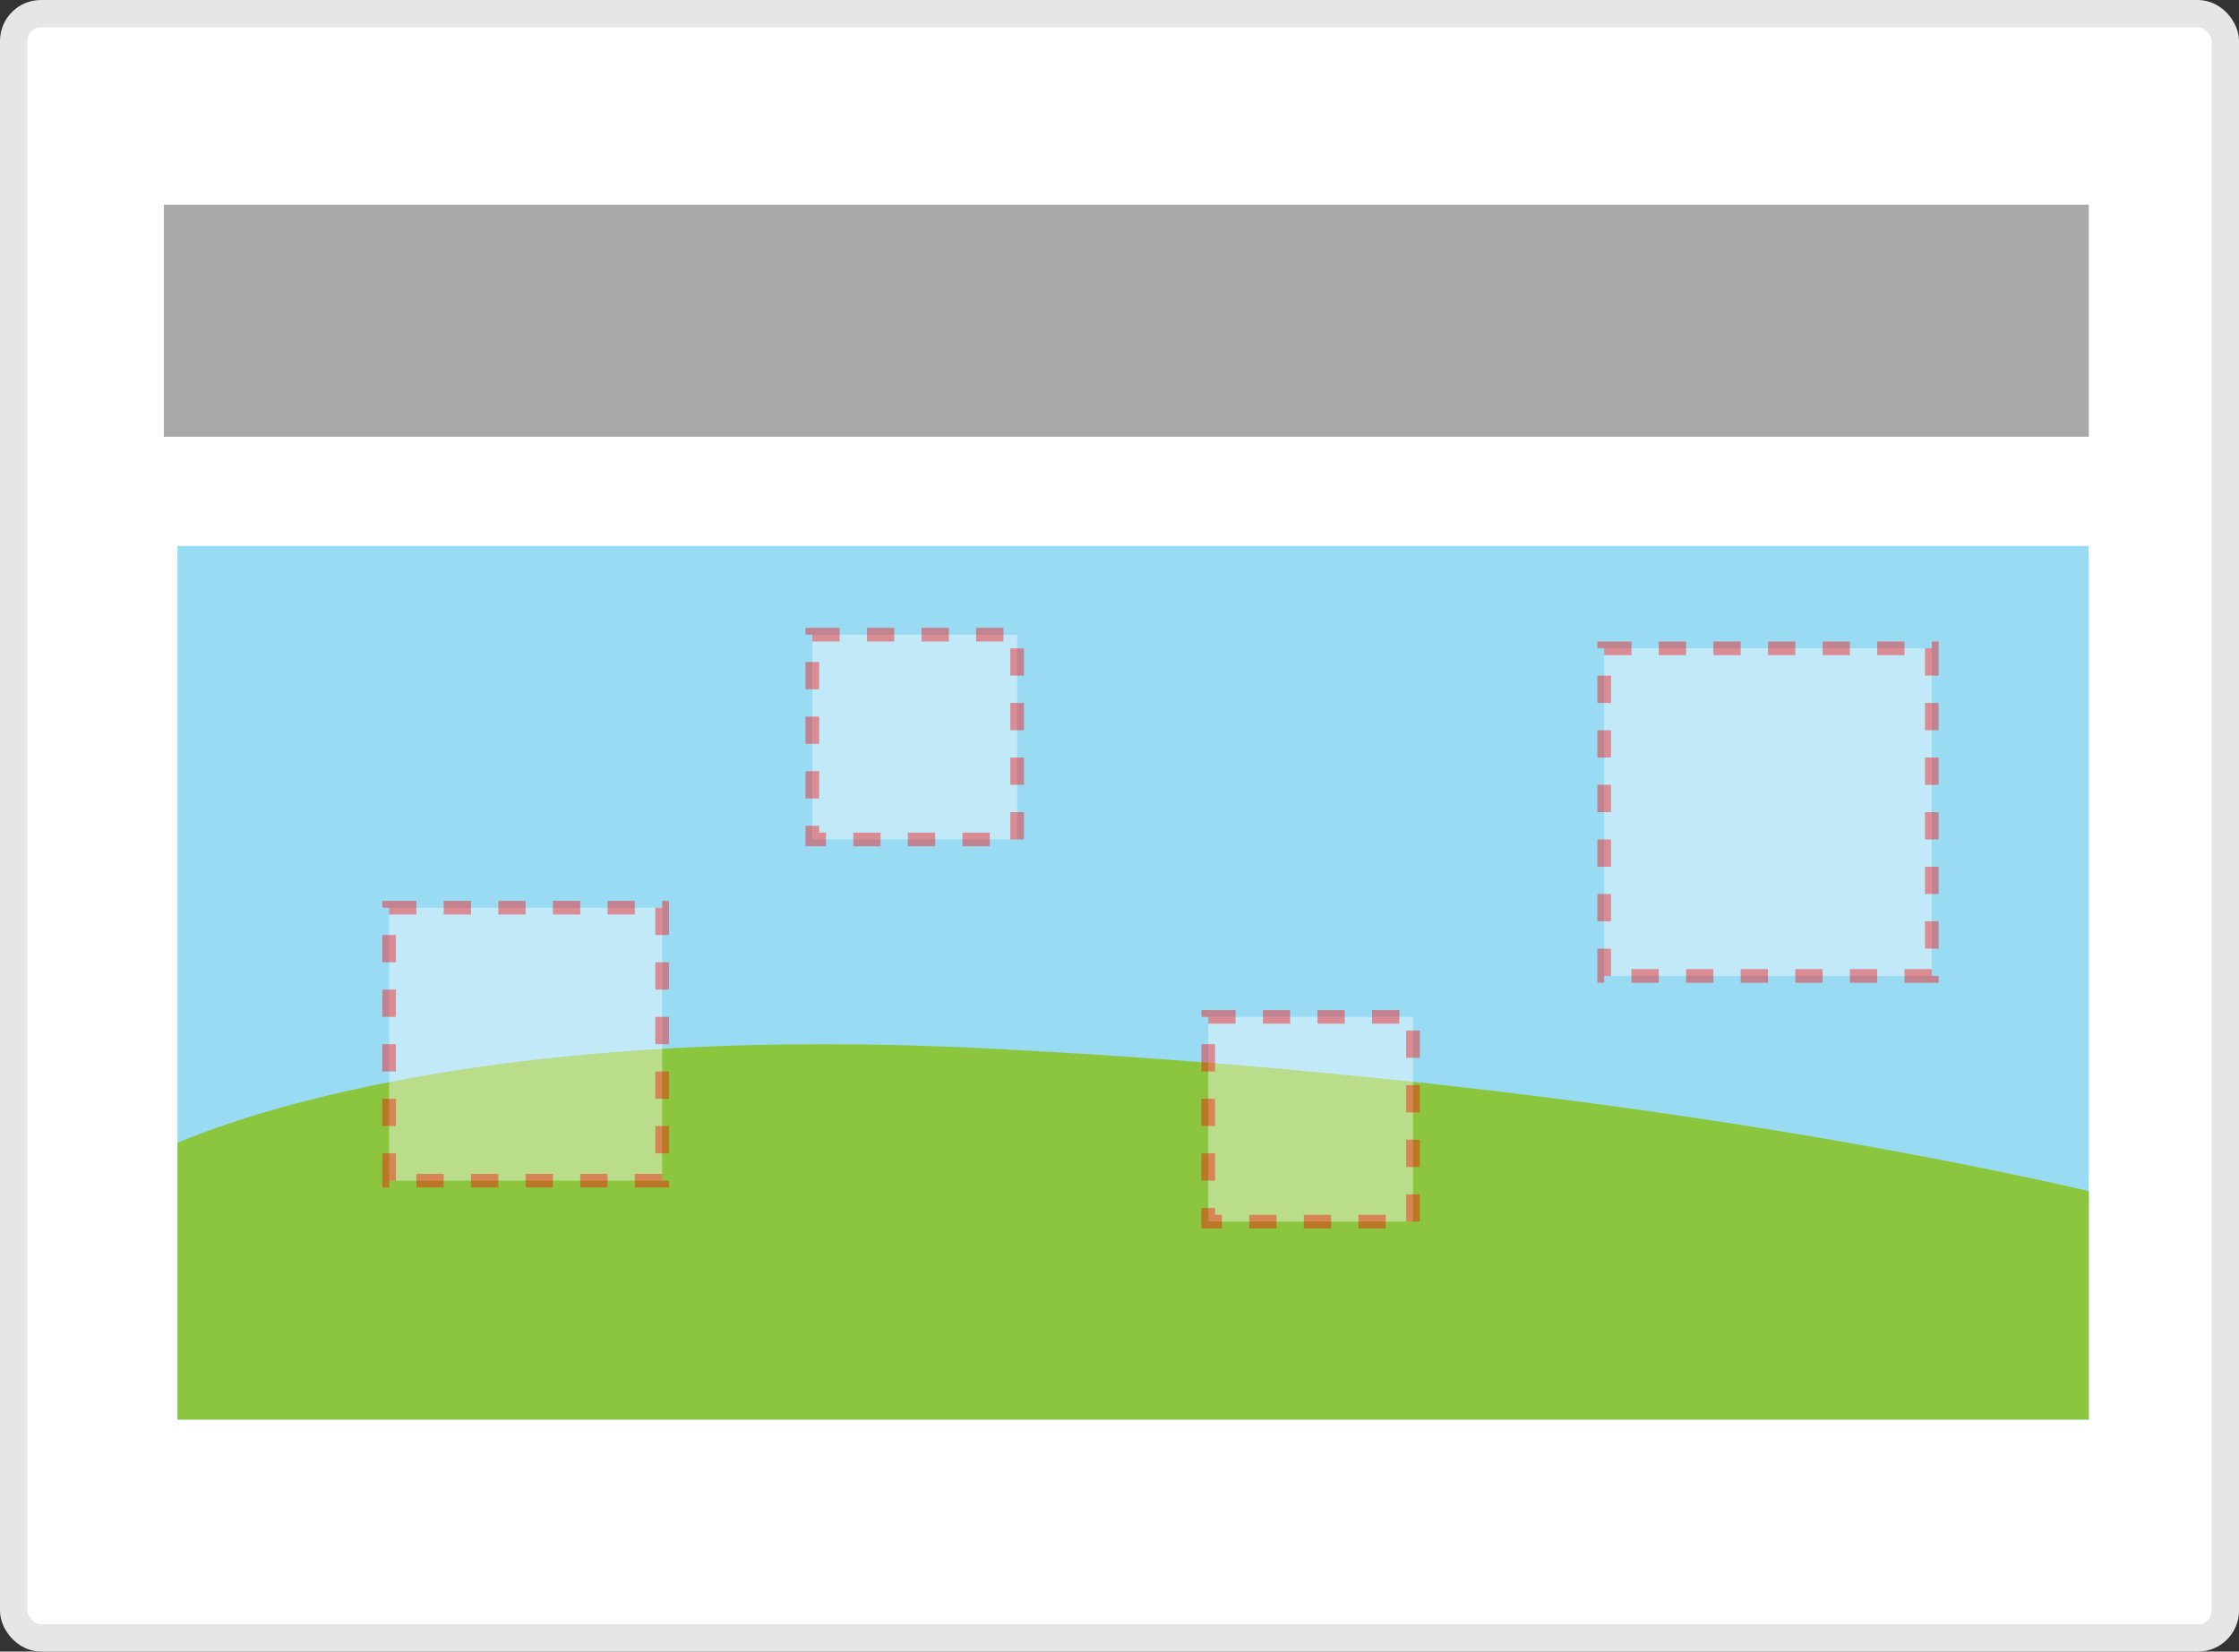 <svg xmlns="http://www.w3.org/2000/svg" xmlns:xlink="http://www.w3.org/1999/xlink" width="164" height="121" viewBox="0 0 164 121"><rect x="0" y="0" width="164" height="121" fill="#333333" stroke="none"/><defs><style>.cls-1,.cls-3{fill:none;}.cls-2,.cls-7{fill:#fff;}.cls-3{stroke:#e6e6e6;stroke-width:2px;}.cls-3,.cls-7{stroke-miterlimit:10;}.cls-4{clip-path:url(#clip-path);}.cls-5{fill:#99dbf2;}.cls-6{fill:#8cc63f;}.cls-7{stroke:red;stroke-dasharray:2;opacity:0.4;}.cls-8{fill:#aaa9a9;}</style><clipPath id="clip-path"><rect class="cls-1" x="13" y="40" width="140" height="64"/></clipPath></defs><title>Asset 22</title><g id="Layer_2" data-name="Layer 2"><g id="Layer_1-2" data-name="Layer 1"><rect class="cls-2" x="1" y="1" width="162" height="119" rx="2" ry="2"/><rect class="cls-3" x="1" y="1" width="162" height="119" rx="2" ry="2"/><g class="cls-4"><rect class="cls-5" x="13" y="36" width="144" height="68"/><path class="cls-6" d="M11.33,84.5S29.51,74.69,72,76.8C126.5,79.5,160,89,160,89v16H11Z"/><rect class="cls-7" x="28.5" y="66.5" width="20" height="20"/><rect class="cls-7" x="59.5" y="46.5" width="15" height="15"/><rect class="cls-7" x="88.5" y="74.5" width="15" height="15"/><rect class="cls-7" x="117.5" y="47.5" width="24" height="24"/></g><rect class="cls-8" x="12" y="15" width="141" height="17"/></g></g></svg>